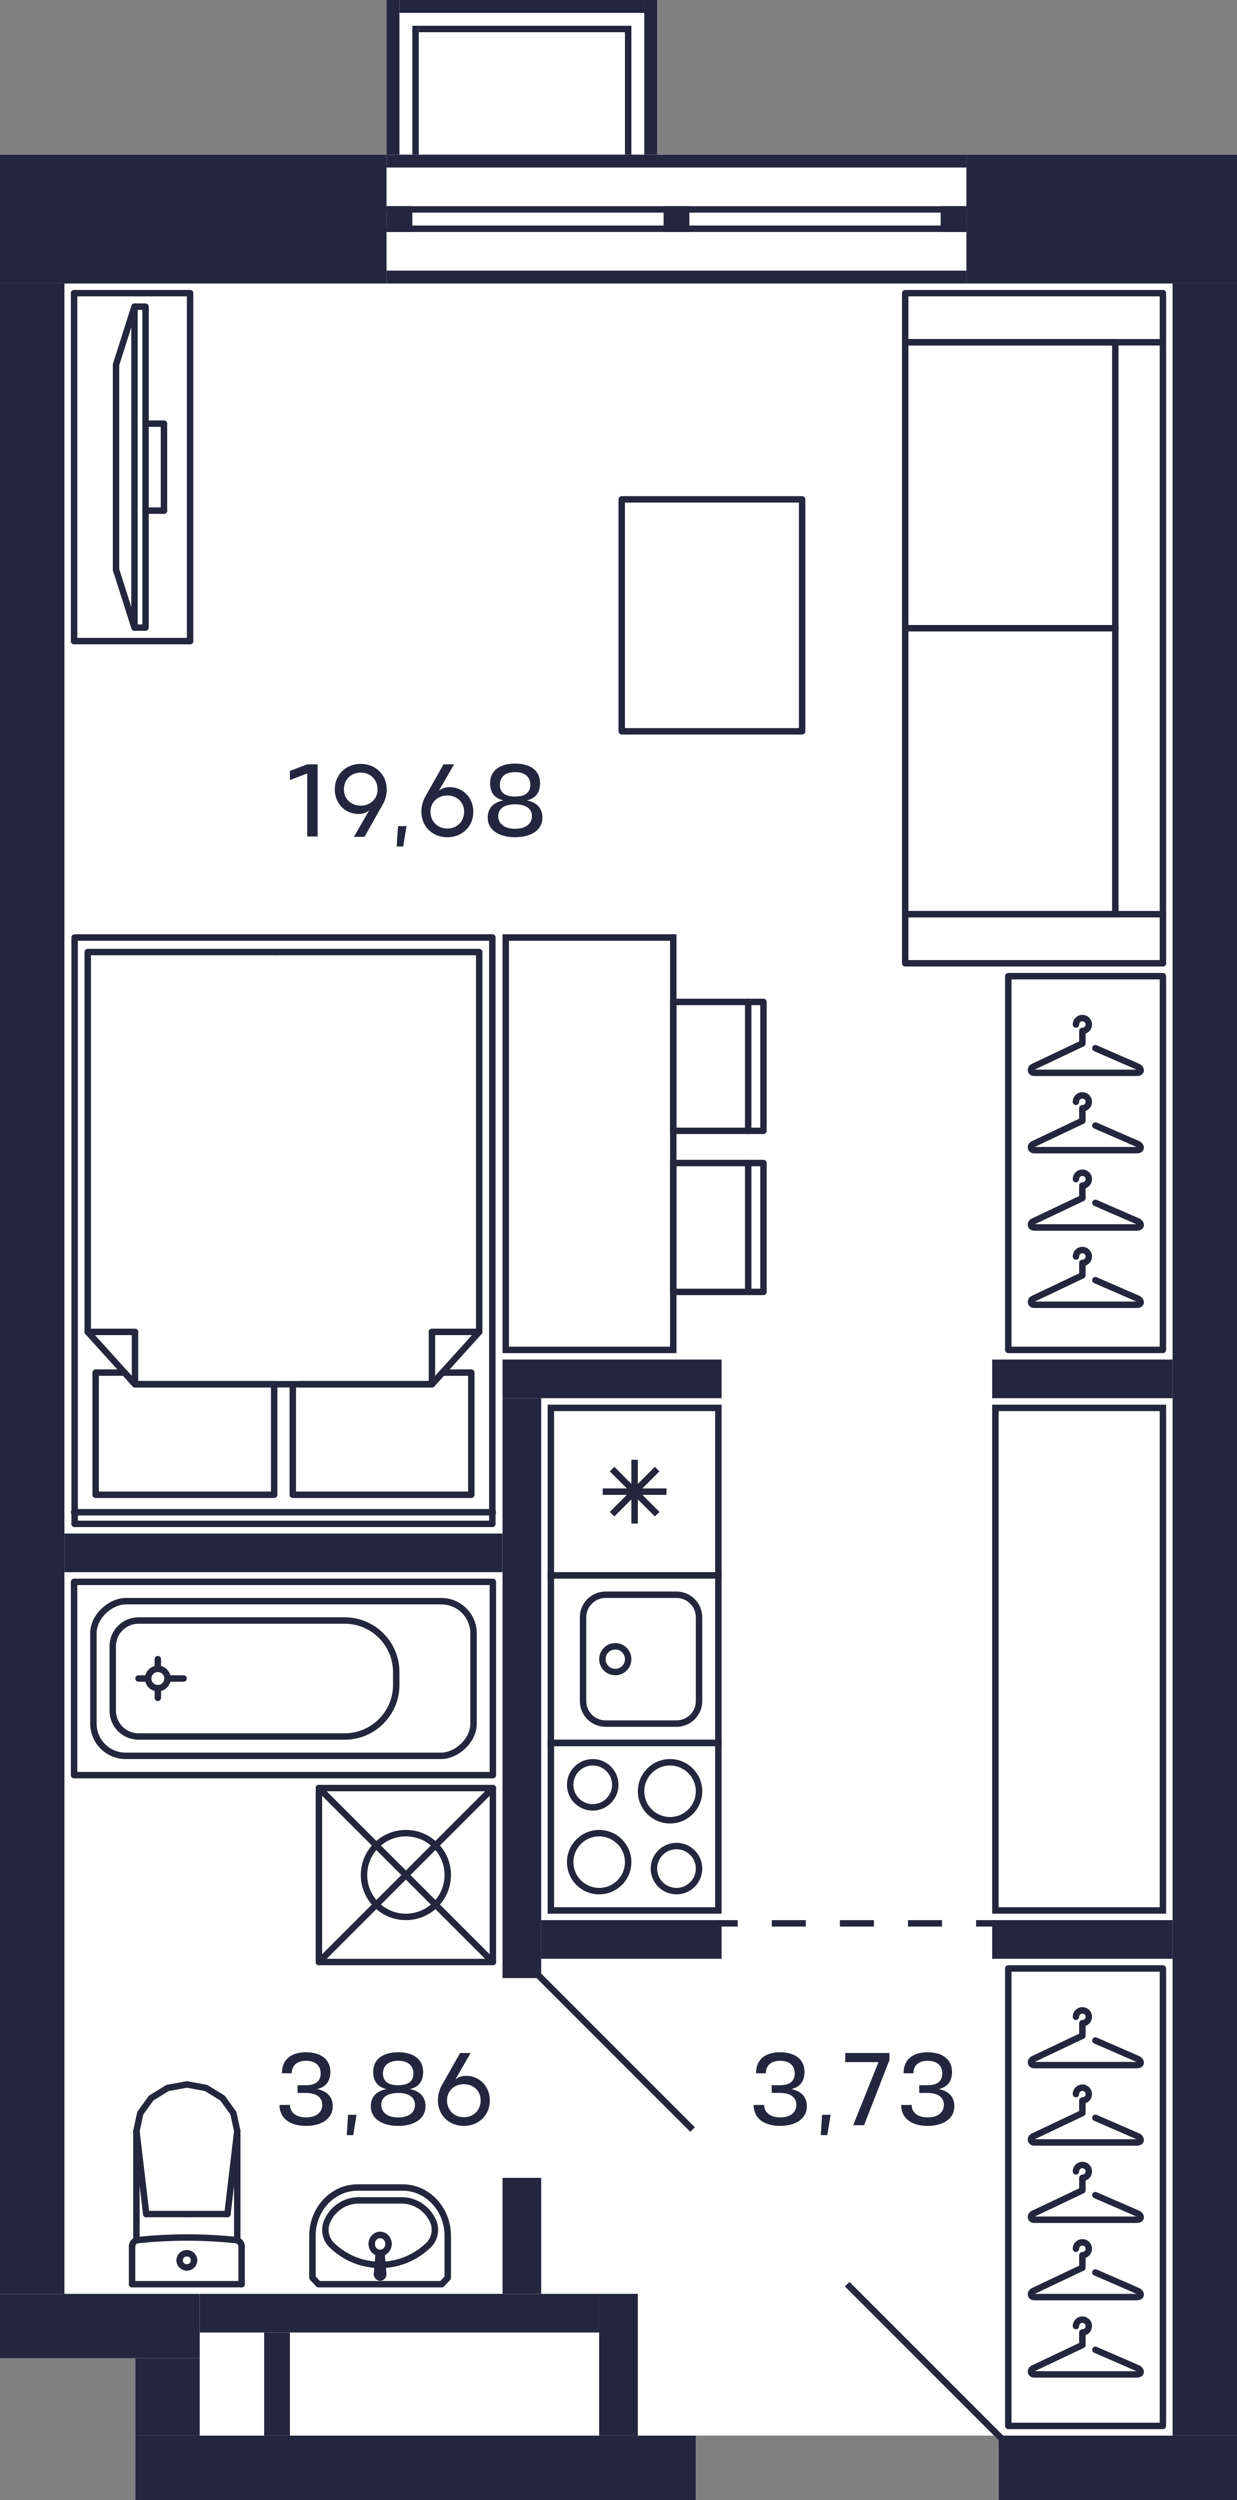 <?xml version="1.0" encoding="UTF-8"?>
<svg xmlns="http://www.w3.org/2000/svg" width="384" height="776" viewBox="0 0 384 776">
  <rect x="0" y="0" width="384" height="776" fill="#808080" stroke="none"/>
  <defs>
    <style>
      .cls-1, .cls-2 {
        stroke: #24263d;
      }

      .cls-1, .cls-2, .cls-3, .cls-4, .cls-5, .cls-6 {
        fill: none;
        stroke-width: 2px;
      }

      .cls-1, .cls-3 {
        stroke-linejoin: round;
      }

      .cls-1, .cls-3, .cls-4 {
        stroke-linecap: round;
      }

      .cls-2, .cls-4, .cls-5, .cls-6 {
        stroke-miterlimit: 10;
      }

      .cls-7 {
        fill: #24263d;
      }

      .cls-7, .cls-8, .cls-9 {
        stroke-width: 0px;
      }

      .cls-3, .cls-4 {
        stroke: #24263e;
      }

      .cls-8 {
        fill: #fff;
      }

      .cls-9 {
        fill: #24263f;
      }

      .cls-5 {
        stroke-dasharray: 0 0 10.57 10.57;
      }

      .cls-5, .cls-6 {
        stroke: #24263f;
      }
    </style>
  </defs>
  <g id="Layer_1" data-name="Layer 1">
    <path class="cls-8" d="M300,48h84v728h-74v-18.59l-1.41-1.41h-92.59v20H42v-44H0V48h120V0h84v48h96Z"/>
  </g>
  <g id="C-2-2_28fl_10">
    <g id="m-10" data-name="m">
      <g>
        <line class="cls-3" x1="134.09" y1="429.66" x2="134.09" y2="413.41"/>
        <line class="cls-3" x1="148.76" y1="413.41" x2="134.09" y2="413.41"/>
        <polyline class="cls-3" points="86 429.66 134.09 429.66 148.76 413.41 148.76 295.51 86 295.51"/>
        <line class="cls-3" x1="41.91" y1="429.66" x2="41.91" y2="413.41"/>
        <line class="cls-3" x1="27.24" y1="413.41" x2="41.91" y2="413.41"/>
        <polyline class="cls-3" points="86 295.51 27.24 295.51 27.24 413.41 41.91 429.66 86 429.66"/>
        <polyline class="cls-3" points="90.89 429.66 90.89 463.97 146.31 463.97 146.31 426.05 137.35 426.05 134.09 429.66 92.89 429.66"/>
        <polyline class="cls-3" points="41.91 429.66 38.65 426.05 29.69 426.05 29.69 463.97 85.11 463.97 85.11 429.66 41.91 429.66"/>
        <polyline class="cls-3" points="23.17 473 23.17 291 152.83 291"/>
        <line class="cls-3" x1="152.83" y1="291" x2="152.83" y2="473"/>
        <line class="cls-3" x1="152.83" y1="473" x2="23.17" y2="473"/>
        <line class="cls-3" x1="23" y1="469.39" x2="153" y2="469.39"/>
      </g>
      <g>
        <rect class="cls-3" x="313" y="611" width="48" height="142"/>
        <path class="cls-3" d="M340.04,729.36l12.96,5.64c1.31.47,1.63,1.94,0,2h-32c-1.15,0-1.4-1.51,0-2l15-7.12v-3.88c1.1,0,2-.9,2-2s-.9-2-2-2-2,.9-2,2"/>
        <path class="cls-3" d="M340.04,705.36l12.96,5.64c1.31.47,1.63,1.94,0,2h-32c-1.15,0-1.4-1.51,0-2l15-7.12v-3.88c1.1,0,2-.9,2-2s-.9-2-2-2-2,.9-2,2"/>
        <path class="cls-3" d="M340.04,681.36l12.96,5.64c1.31.47,1.63,1.94,0,2h-32c-1.15,0-1.4-1.51,0-2l15-7.12v-3.88c1.1,0,2-.9,2-2s-.9-2-2-2-2,.9-2,2"/>
        <path class="cls-3" d="M340.04,657.36l12.96,5.64c1.31.47,1.63,1.94,0,2h-32c-1.15,0-1.4-1.51,0-2l15-7.12v-3.88c1.1,0,2-.9,2-2s-.9-2-2-2-2,.9-2,2"/>
        <path class="cls-3" d="M340.04,633.36l12.96,5.64c1.31.47,1.63,1.94,0,2h-32c-1.15,0-1.4-1.51,0-2l15-7.12v-3.88c1.1,0,2-.9,2-2s-.9-2-2-2-2,.9-2,2"/>
      </g>
      <g>
        <rect class="cls-3" x="313" y="303" width="48" height="116"/>
        <path class="cls-3" d="M340.04,397.36l12.96,5.64c1.31.47,1.63,1.94,0,2h-32c-1.15,0-1.4-1.51,0-2l15-7.12v-3.88c1.1,0,2-.9,2-2s-.9-2-2-2-2,.9-2,2"/>
        <path class="cls-3" d="M340.04,373.36l12.96,5.64c1.31.47,1.63,1.94,0,2h-32c-1.15,0-1.4-1.51,0-2l15-7.12v-3.88c1.1,0,2-.9,2-2s-.9-2-2-2-2,.9-2,2"/>
        <path class="cls-3" d="M340.04,349.36l12.96,5.64c1.31.47,1.63,1.94,0,2h-32c-1.15,0-1.4-1.51,0-2l15-7.12v-3.88c1.1,0,2-.9,2-2s-.9-2-2-2-2,.9-2,2"/>
        <path class="cls-3" d="M340.04,325.36l12.96,5.64c1.31.47,1.63,1.94,0,2h-32c-1.15,0-1.4-1.51,0-2l15-7.12v-3.88c1.1,0,2-.9,2-2s-.9-2-2-2-2,.9-2,2"/>
      </g>
      <polyline class="cls-3" points="249 227 249 155 193 155 193 227 249 227 249 155 193 155"/>
      <g>
        <line class="cls-3" x1="281" y1="283.76" x2="281" y2="106.24"/>
        <line class="cls-3" x1="281" y1="195" x2="346.22" y2="195"/>
        <line class="cls-3" x1="346.22" y1="106.24" x2="346.22" y2="283.76"/>
        <line class="cls-3" x1="281" y1="283.76" x2="346.22" y2="283.76"/>
        <polyline class="cls-3" points="361 299 281 299 281 283.76 361 283.76"/>
        <line class="cls-3" x1="281" y1="106.24" x2="346.22" y2="106.24"/>
        <polyline class="cls-3" points="361 299 361 91 281 91 281 106.24 361 106.24"/>
      </g>
      <g>
        <line class="cls-3" x1="59" y1="91" x2="23" y2="91"/>
        <line class="cls-3" x1="23" y1="199" x2="59" y2="199"/>
        <line class="cls-3" x1="59" y1="199" x2="59" y2="91"/>
        <line class="cls-3" x1="50.9" y1="131.5" x2="50.9" y2="158.5"/>
        <line class="cls-3" x1="45.18" y1="158.5" x2="50.9" y2="158.5"/>
        <line class="cls-3" x1="45.18" y1="131.5" x2="50.9" y2="131.5"/>
        <line class="cls-3" x1="36.02" y1="176.82" x2="41.75" y2="194.81"/>
        <polyline class="cls-3" points="36.02 176.82 36.02 113.19 41.75 95.19"/>
        <polyline class="cls-3" points="45.18 95.19 45.18 194.81 41.75 194.81 41.75 95.19 45.18 95.19"/>
        <line class="cls-3" x1="23" y1="91" x2="23" y2="199"/>
      </g>
      <g>
        <g>
          <line class="cls-3" x1="232.26" y1="361" x2="232.26" y2="401"/>
          <polyline class="cls-3" points="209 361 209 401 237 401 237 361 209 361"/>
        </g>
        <g>
          <line class="cls-3" x1="232.26" y1="311" x2="232.26" y2="351"/>
          <polyline class="cls-3" points="209 311 209 351 237 351 237 311 209 311"/>
        </g>
        <rect class="cls-4" x="119" y="329" width="128" height="52" transform="translate(538 172) rotate(90)"/>
      </g>
    </g>
    <g id="sant-10" data-name="sant">
      <g>
        <path class="cls-7" d="M222,542v50h-50v-50h50M224,540h-54v54h54v-54h0Z"/>
        <path class="cls-7" d="M210,574c3.31,0,6,2.69,6,6s-2.69,6-6,6-6-2.69-6-6,2.69-6,6-6M210,572c-4.42,0-8,3.58-8,8s3.58,8,8,8,8-3.58,8-8-3.58-8-8-8h0Z"/>
        <path class="cls-7" d="M184,548c3.31,0,6,2.69,6,6s-2.69,6-6,6-6-2.69-6-6,2.69-6,6-6M184,546c-4.42,0-8,3.58-8,8s3.58,8,8,8,8-3.58,8-8-3.58-8-8-8h0Z"/>
        <path class="cls-7" d="M186,570c4.41,0,8,3.59,8,8s-3.59,8-8,8-8-3.59-8-8,3.59-8,8-8M186,568c-5.52,0-10,4.48-10,10s4.48,10,10,10,10-4.48,10-10-4.48-10-10-10h0Z"/>
        <path class="cls-7" d="M208,548c4.41,0,8,3.59,8,8s-3.59,8-8,8-8-3.59-8-8,3.59-8,8-8M208,546c-5.52,0-10,4.48-10,10s4.48,10,10,10,10-4.48,10-10-4.48-10-10-10h0Z"/>
      </g>
      <g>
        <path class="cls-7" d="M222,490v50h-50v-50h50M224,488h-54v54h54v-54h0Z"/>
        <path class="cls-7" d="M210,496c3.31,0,6,2.69,6,6v26c0,3.31-2.69,6-6,6h-22c-3.31,0-6-2.69-6-6v-26c0-3.31,2.69-6,6-6h22M210,494h-22c-4.42,0-8,3.58-8,8v26c0,4.42,3.58,8,8,8h22c4.42,0,8-3.58,8-8v-26c0-4.42-3.58-8-8-8h0Z"/>
        <circle class="cls-2" cx="191" cy="515" r="4"/>
      </g>
      <g>
        <path class="cls-7" d="M222,438v50h-50v-50h50M224,436h-54v54h54v-54h0Z"/>
        <line class="cls-2" x1="190" y1="470" x2="204" y2="456"/>
        <line class="cls-2" x1="204" y1="470" x2="190" y2="456"/>
        <line class="cls-2" x1="187.1" y1="463" x2="206.9" y2="463"/>
        <line class="cls-2" x1="197" y1="472.9" x2="197" y2="453.1"/>
      </g>
      <path class="cls-7" d="M360,438v154h-50v-154h50M362,436h-54v158h54v-158h0Z"/>
      <g>
        <line class="cls-1" x1="58" y1="687.23" x2="45.39" y2="687.23"/>
        <line class="cls-1" x1="41" y1="709" x2="41" y2="697.27"/>
        <polyline class="cls-1" points="42.35 661.46 43.54 655.93 46.93 651.23 52.01 648.1 58 647 63.99 648.1 69.07 651.23 72.46 655.93 73.65 661.46"/>
        <line class="cls-1" x1="75" y1="709" x2="75" y2="697.27"/>
        <polyline class="cls-1" points="41 697.27 41.03 696.91 41.13 696.56 41.29 696.24 41.5 695.95 41.77 695.71 42.07 695.51 42.41 695.38 42.76 695.31"/>
        <line class="cls-1" x1="73.65" y1="695.4" x2="73.65" y2="661.46"/>
        <polyline class="cls-1" points="42.76 695.31 46.56 694.96 50.36 694.71 54.18 694.56 57.99 694.5 61.81 694.55 65.62 694.7 69.42 694.95 73.22 695.3"/>
        <line class="cls-1" x1="42.35" y1="661.5" x2="45.39" y2="687.23"/>
        <line class="cls-1" x1="73.65" y1="661.5" x2="70.61" y2="687.23"/>
        <line class="cls-1" x1="58" y1="687.23" x2="70.61" y2="687.23"/>
        <line class="cls-1" x1="42.35" y1="695.38" x2="42.35" y2="661.46"/>
        <polyline class="cls-1" points="73.22 695.3 73.58 695.37 73.92 695.51 74.22 695.7 74.49 695.94 74.71 696.23 74.87 696.56 74.97 696.91 75 697.27"/>
        <line class="cls-1" x1="41" y1="709" x2="75" y2="709"/>
        <path class="cls-1" d="M58,699.38c1.24,0,2.24.99,2.24,2.21"/>
        <path class="cls-1" d="M55.76,701.6c0-1.22,1-2.21,2.24-2.21"/>
        <path class="cls-1" d="M58,703.81c-1.24,0-2.24-.99-2.24-2.21"/>
        <path class="cls-1" d="M60.24,701.6c0,1.22-1,2.21-2.24,2.21"/>
      </g>
      <g>
        <rect class="cls-1" x="99" y="555" width="54" height="54" transform="translate(252 1164) rotate(180)"/>
        <circle class="cls-1" cx="126" cy="582" r="13"/>
        <line class="cls-1" x1="153" y1="609" x2="99" y2="555"/>
        <line class="cls-1" x1="153" y1="555" x2="99" y2="609"/>
      </g>
      <g>
        <circle class="cls-1" cx="49" cy="521" r="3"/>
        <rect class="cls-1" x="58" y="456" width="60" height="130" transform="translate(609 433) rotate(90)"/>
        <line class="cls-1" x1="45" y1="521" x2="43" y2="521"/>
        <line class="cls-1" x1="53" y1="521" x2="57" y2="521"/>
        <line class="cls-1" x1="49" y1="525" x2="49" y2="527"/>
        <line class="cls-1" x1="49" y1="517" x2="49" y2="515"/>
        <rect class="cls-1" x="64" y="462" width="48" height="118" rx="10" ry="10" transform="translate(609 433) rotate(90)"/>
        <path class="cls-1" d="M77,477h4c8.83,0,16,7.17,16,16v64c0,4.42-3.58,8-8,8h-20c-4.42,0-8-3.58-8-8v-64c0-8.83,7.17-16,16-16Z" transform="translate(600 442) rotate(90)"/>
      </g>
      <g>
        <line class="cls-1" x1="118.94" y1="705.9" x2="118.46" y2="700.08"/>
        <path class="cls-1" d="M117.07,706.08c-.02-.12-.02-.24,0-.36"/>
        <path class="cls-1" d="M118.17,706.89c-.51.1-1-.27-1.1-.82"/>
        <path class="cls-1" d="M118.93,705.72c.09.55-.25,1.07-.76,1.17"/>
        <path class="cls-1" d="M118,693.7c1.44,0,2.61,1.25,2.61,2.8"/>
        <path class="cls-1" d="M115.39,696.5c0-1.55,1.17-2.8,2.61-2.8"/>
        <path class="cls-1" d="M118,699.3c-1.44,0-2.61-1.25-2.61-2.8"/>
        <path class="cls-1" d="M120.61,696.5c0,1.55-1.17,2.8-2.61,2.8"/>
        <path class="cls-1" d="M118,699.76c.25,0,.46.14.46.32"/>
        <path class="cls-1" d="M117.54,700.08c0-.17.21-.32.46-.32"/>
        <line class="cls-1" x1="117.06" y1="705.9" x2="117.54" y2="700.08"/>
        <line class="cls-1" x1="117.06" y1="705.9" x2="117.54" y2="700.08"/>
        <path class="cls-1" d="M118.21,699.81c.11.05.2.15.25.27"/>
        <path class="cls-1" d="M117.54,700.08c.12-.27.42-.39.67-.27"/>
        <polyline class="cls-1" points="118.46 700.08 118.93 705.72 118.94 705.9"/>
        <path class="cls-1" d="M117.06,705.9c0-.06,0-.12.01-.18"/>
        <path class="cls-1" d="M118,706.91c-.52,0-.94-.45-.94-1.01"/>
        <path class="cls-1" d="M118.94,705.9c0,.56-.42,1.01-.94,1.01"/>
        <path class="cls-1" d="M125,679c7.73,0,14,6.72,14,15h0v13l-1.87,2h-38.27l-1.87-2v-13c0-8.28,6.27-15,14-15h0,14Z"/>
        <path class="cls-1" d="M117.28,703c-5.32-.18-10.4-2.36-14.29-6.13-1.99-1.93-2.55-4.97-1.38-7.52,1.77-3.88,5.55-6.36,9.69-6.36h13.41c4.14,0,7.92,2.48,9.69,6.36,1.17,2.55.61,5.59-1.38,7.52-3.89,3.77-8.97,5.95-14.29,6.13h-1.44Z"/>
      </g>
    </g>
    <g id="d-10" data-name="d">
      <line class="cls-6" x1="167" y1="613" x2="215" y2="661"/>
      <line class="cls-6" x1="263" y1="709" x2="311" y2="757"/>
      <g>
        <line class="cls-6" x1="309" y1="597" x2="303" y2="597"/>
        <line class="cls-5" x1="292.43" y1="597" x2="234.29" y2="597"/>
        <line class="cls-6" x1="229" y1="597" x2="223" y2="597"/>
      </g>
    </g>
    <g id="s-10" data-name="s">
      <rect class="cls-9" x="300" y="48" width="84" height="40"/>
      <rect class="cls-9" x="337" y="729" width="20" height="74" transform="translate(1113 419) rotate(90)"/>
      <rect class="cls-9" x="-302" y="390" width="624" height="20" transform="translate(410 390) rotate(90)"/>
      <rect class="cls-9" x="330" y="400" width="12" height="56" transform="translate(764 92) rotate(90)"/>
      <rect class="cls-9" x="72" y="518" width="180" height="12" transform="translate(686 362) rotate(90)"/>
      <rect class="cls-9" x="184" y="394" width="12" height="68" transform="translate(618 238) rotate(90)"/>
      <rect class="cls-9" x="330" y="574" width="12" height="56" transform="translate(-266 938) rotate(-90)"/>
      <rect class="cls-9" x="190" y="574" width="12" height="56" transform="translate(-406 798) rotate(-90)"/>
      <rect class="cls-9" x="82" y="414" width="12" height="136" transform="translate(570 394) rotate(90)"/>
      <rect class="cls-9" x="119" y="679" width="20" height="174" transform="translate(-637 895) rotate(-90)"/>
      <rect class="cls-9" x="40" y="8" width="40" height="120" transform="translate(128 8) rotate(90)"/>
      <rect class="cls-9" x="364" y="88" width="20" height="668"/>
      <rect class="cls-9" x="208" y="-40" width="4" height="180" transform="translate(260 -160) rotate(90)"/>
      <rect class="cls-9" x="208" y="-4" width="4" height="180" transform="translate(296 -124) rotate(90)"/>
      <rect class="cls-9" x="209" y="-25" width="2" height="180" transform="translate(275 -145) rotate(90)"/>
      <rect class="cls-9" x="209" y="-19" width="2" height="180" transform="translate(281 -139) rotate(90)"/>
      <rect class="cls-9" x="186" y="712" width="12" height="44"/>
      <rect class="cls-9" x="156" y="676" width="12" height="36"/>
      <rect class="cls-9" x="42" y="732" width="20" height="24"/>
      <rect class="cls-9" x="62" y="712" width="124" height="12"/>
      <rect class="cls-9" x="82" y="724" width="8" height="32"/>
      <rect class="cls-9" x="0" y="712" width="62" height="20" transform="translate(62 1444) rotate(180)"/>
      <rect class="cls-9" x="120" y="64" width="8" height="8"/>
      <rect class="cls-9" x="292" y="64" width="8" height="8"/>
      <rect class="cls-9" x="206" y="64" width="8" height="8"/>
      <rect class="cls-9" x="160" y="-36" width="4" height="76" transform="translate(160 164) rotate(-90)"/>
      <rect class="cls-9" x="200" width="4" height="48" transform="translate(404 48) rotate(180)"/>
      <rect class="cls-9" x="120" width="4" height="48" transform="translate(244 48) rotate(180)"/>
      <rect class="cls-9" x="194" y="8" width="2" height="40" transform="translate(390 56) rotate(180)"/>
      <rect class="cls-9" x="128" y="8" width="2" height="40" transform="translate(258 56) rotate(180)"/>
      <rect class="cls-9" x="130" y="8" width="64" height="2" transform="translate(324 18) rotate(180)"/>
    </g>
    <g id="t-10" data-name="t">
      <g>
        <path class="cls-9" d="M95.37,259.65v-19.58l-5.38,2.06v-2.83l5.38-2.06h3.23v22.41h-3.23Z"/>
        <path class="cls-9" d="M103.93,245.02c0-4.61,3.47-7.91,8.05-7.91s8.07,3.3,8.07,7.91c0,1.62-.43,3.27-1.12,4.48l-5.78,10.24h-3.28l4.75-8.23c-.8.74-2.03,1.15-3.3,1.15-4.21,0-7.4-3.28-7.4-7.65ZM106.76,245.01c-.03,2.95,2.24,5.06,5.22,5.06s5.25-2.11,5.23-5.06c-.03-3.03-2.19-5.19-5.23-5.19s-5.19,2.16-5.22,5.19Z"/>
        <path class="cls-9" d="M126.19,256.42l-1.02,6.32h-2.03l.42-6.32h2.64Z"/>
        <path class="cls-9" d="M146.93,251.95c0,4.63-3.47,7.92-8.07,7.92s-8.05-3.3-8.05-7.92c0-1.6.43-3.25,1.1-4.47l5.78-10.24h3.28l-4.75,8.23c.82-.74,2.05-1.15,3.3-1.15,4.21,0,7.41,3.28,7.41,7.63ZM144.08,251.98c.03-2.95-2.22-5.06-5.22-5.06s-5.25,2.11-5.23,5.06c.03,3.01,2.19,5.19,5.23,5.19s5.19-2.18,5.22-5.19Z"/>
        <path class="cls-9" d="M168.38,253.79c0,3.95-3.62,6.08-8.48,6.08s-8.5-2.13-8.5-6.08c0-2.9,1.7-4.71,4.85-5.35-2.99-.71-4.11-2.74-4.11-5.35,0-3.95,3.07-6.08,7.76-6.08s7.75,2.13,7.75,6.08c0,2.61-1.1,4.64-4.1,5.35,3.15.64,4.83,2.45,4.83,5.35ZM165.12,253.38c.03-2.32-1.81-3.73-5.22-3.73s-5.27,1.41-5.23,3.73c.03,2.27,1.86,3.86,5.23,3.86s5.2-1.58,5.22-3.86ZM164.62,243.53c-.03-2.3-1.57-3.87-4.72-3.87s-4.71,1.62-4.72,3.87c-.03,2.29,1.33,3.71,4.72,3.71s4.75-1.42,4.72-3.71Z"/>
      </g>
      <g>
        <path class="cls-9" d="M95,657.23c3.22,0,5.01-1.58,5.04-3.86.03-2.32-1.81-3.73-5.04-3.73h-2.61l-.02-2.4h2.62c3.22,0,4.56-1.42,4.55-3.71-.03-2.3-1.57-3.87-4.55-3.87s-4.43,1.65-4.43,3.89l-3.04-.02c0-4.39,2.99-6.52,7.47-6.52s7.57,2.13,7.57,6.08c0,2.61-1.1,4.64-4.1,5.35,3.14.64,4.83,2.45,4.83,5.35,0,3.95-3.62,6.08-8.31,6.08s-8.21-2.13-8.21-6.5l3.26-.02c0,2.27,1.79,3.87,4.95,3.87Z"/>
        <path class="cls-9" d="M110.68,656.42l-1.02,6.32h-2.03l.42-6.32h2.64Z"/>
        <path class="cls-9" d="M132.09,653.79c0,3.95-3.62,6.08-8.48,6.08s-8.5-2.13-8.5-6.08c0-2.9,1.7-4.71,4.85-5.35-2.99-.71-4.11-2.74-4.11-5.35,0-3.95,3.07-6.08,7.76-6.08s7.75,2.13,7.75,6.08c0,2.61-1.1,4.64-4.1,5.35,3.15.64,4.83,2.45,4.83,5.35ZM128.82,653.38c.03-2.32-1.81-3.73-5.22-3.73s-5.27,1.41-5.23,3.73c.03,2.27,1.86,3.86,5.23,3.86s5.2-1.58,5.22-3.86ZM128.33,643.53c-.03-2.3-1.57-3.87-4.72-3.87s-4.71,1.62-4.72,3.87c-.03,2.29,1.33,3.71,4.72,3.71s4.75-1.42,4.72-3.71Z"/>
        <path class="cls-9" d="M152.06,651.95c0,4.63-3.47,7.92-8.07,7.92s-8.05-3.3-8.05-7.92c0-1.6.43-3.25,1.1-4.47l5.78-10.24h3.28l-4.75,8.23c.82-.74,2.05-1.15,3.3-1.15,4.21,0,7.41,3.28,7.41,7.63ZM149.21,651.98c.03-2.95-2.22-5.06-5.22-5.06s-5.25,2.11-5.23,5.06c.03,3.01,2.19,5.19,5.23,5.19s5.19-2.18,5.22-5.19Z"/>
      </g>
      <g>
        <path class="cls-9" d="M242.17,657.23c3.22,0,5.01-1.58,5.04-3.86.03-2.32-1.81-3.73-5.04-3.73h-2.61l-.02-2.4h2.62c3.22,0,4.56-1.42,4.55-3.71-.03-2.3-1.57-3.87-4.55-3.87s-4.43,1.65-4.43,3.89l-3.04-.02c0-4.39,2.99-6.52,7.48-6.52s7.57,2.13,7.57,6.08c0,2.61-1.1,4.64-4.1,5.35,3.14.64,4.83,2.45,4.83,5.35,0,3.95-3.62,6.08-8.31,6.08s-8.21-2.13-8.21-6.5l3.27-.02c0,2.27,1.79,3.87,4.95,3.87Z"/>
        <path class="cls-9" d="M257.84,656.42l-1.02,6.32h-2.03l.42-6.32h2.64Z"/>
        <path class="cls-9" d="M268.23,659.65h-3.38l7.86-19.58h-10.32v-2.83h13.72v2.18l-7.88,20.23Z"/>
        <path class="cls-9" d="M287.97,657.23c3.22,0,5.01-1.58,5.04-3.86.03-2.32-1.81-3.73-5.04-3.73h-2.61l-.02-2.4h2.62c3.22,0,4.56-1.42,4.55-3.71-.03-2.3-1.57-3.87-4.55-3.87s-4.43,1.65-4.43,3.89l-3.04-.02c0-4.39,2.99-6.52,7.47-6.52s7.57,2.13,7.57,6.08c0,2.61-1.1,4.64-4.1,5.35,3.14.64,4.83,2.45,4.83,5.35,0,3.95-3.62,6.08-8.31,6.08s-8.21-2.13-8.21-6.5l3.26-.02c0,2.27,1.79,3.87,4.95,3.87Z"/>
      </g>
    </g>
  </g>
</svg>